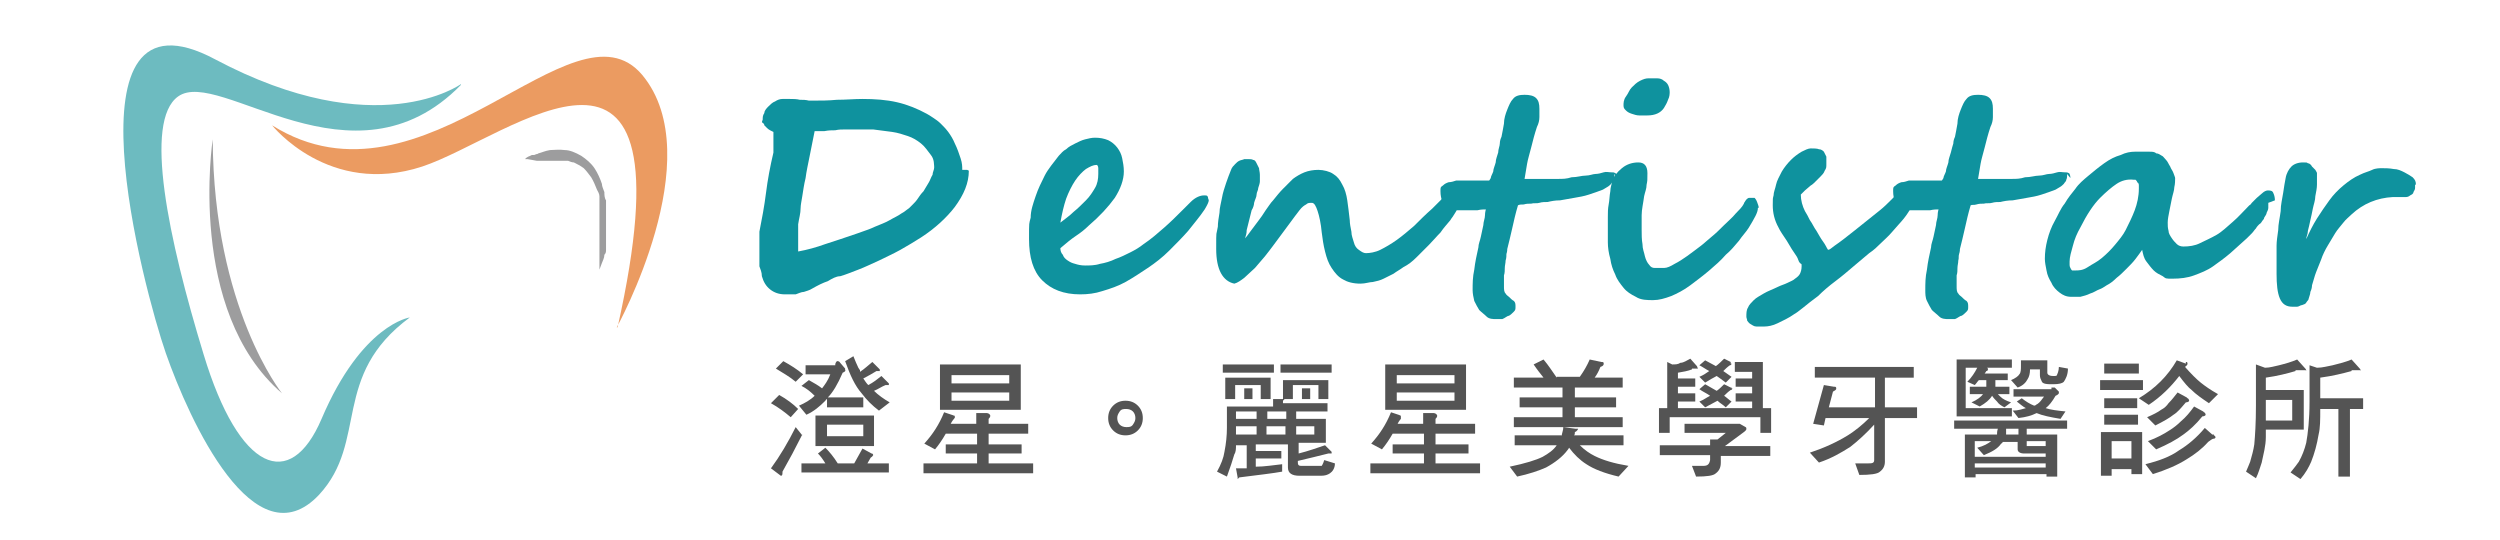 <?xml version="1.0" encoding="UTF-8"?>
<svg id="_圖層_1" xmlns="http://www.w3.org/2000/svg" version="1.1" viewBox="0 0 303.2 65.5">
  <!-- Generator: Adobe Illustrator 29.3.1, SVG Export Plug-In . SVG Version: 2.1.0 Build 151)  -->
  <defs>
    <style>
      .st0 {
        fill: #0f929e;
      }

      .st1 {
        fill: #9d9d9e;
      }

      .st2 {
        fill: #545454;
      }

      .st3 {
        fill: #eb9b61;
      }

      .st4 {
        fill: #6dbbc0;
      }
    </style>
  </defs>
  <g>
    <path class="st3" d="M74.8,39.7s11.4-20.6,3.1-30.6c-8.4-10-26.4,17.7-44.9,6.1,0,0,6.9,8.7,18.2,5,10.6-3.5,33.2-22.9,23.7,19.5h0Z"/>
    <path class="st1" d="M63.5,19.3h.2c0-.1.3-.3.6-.4,0,0,0,0,.2-.1h.2s.2,0,.3-.1c0,0,.2,0,.3-.1.4-.1.8-.3,1.4-.4.5,0,1.1-.1,1.8,0,.6,0,1.3.3,2,.7.6.4,1.2.9,1.6,1.5s.7,1.3.9,1.9c0,.3.2.7.3,1,0,.3,0,.7.2,1v5.3c0,.2,0,.5,0,.7,0,.2,0,.4-.2.6,0,.4-.2.7-.3,1-.2.5-.3.8-.3.8,0,0,0-.3,0-.9,0-.3,0-.6,0-1,0-.4,0-.8,0-1.3v-3.2c0-.3,0-.6,0-.9v-1.6c0-.3-.2-.6-.3-.8-.2-.5-.4-1-.7-1.5-.3-.4-.6-.8-.9-1.1-.4-.3-.8-.5-1.2-.7-.2,0-.5-.1-.7-.2h-3.8l-1.1-.2Z"/>
    <path class="st4" d="M55.9,10.2s-10.2,7.4-29.8-3c-18.9-10.1-8.6,28.1-6,35.6,2.9,8.3,10.8,25.5,18.6,17.2,6-6.5,1.4-14.4,11-21.5,0,0-5.8.8-10.7,12.3-3.8,8.9-10,6.4-14.3-7.8-4.3-14.1-7.3-28.3-3.1-31.3,5-3.6,21.2,12,34.3-1.4h0Z"/>
    <path class="st1" d="M25.8,16.9s-3.2,20.8,8.4,30.8c0,0-8.3-10.3-8.4-30.8Z"/>
  </g>
  <g>
    <path class="st0" d="M117.5,20.7c0,1.5-.6,2.9-1.7,4.4-1,1.3-2.4,2.6-4.1,3.7-.8.5-1.6,1-2.5,1.5s-1.8.9-2.6,1.3c-.9.4-1.7.8-2.5,1.1s-1.5.6-2.2.8c-.5,0-1,.3-1.5.6-.6.2-1.2.5-1.9.9-.3.2-.7.3-1,.4-.3,0-.7.2-1,.3-.3,0-.6,0-.8,0h-.5c-.7,0-1.3-.2-1.8-.6-.5-.4-.8-.9-1-1.6,0-.5-.2-.9-.3-1.2v-4.2c.3-1.5.6-3.1.8-4.7.2-1.6.5-3.2.9-4.9,0-.2,0-.3,0-.5,0-.2,0-.4,0-.6,0-.2,0-.4,0-.6s0-.3,0-.4c0-.2,0-.3,0-.4,0,0-.2-.1-.4-.2-.2-.1-.3-.2-.4-.3,0,0-.2-.2-.3-.3,0,0,0-.2-.2-.3s0-.3,0-.4c0-.3,0-.5.2-.8,0-.3.3-.6.5-.8s.5-.5.8-.6c.3-.2.6-.3.9-.3h.9c.4,0,.8,0,1.2.1.4,0,.7,0,1.1.1h.6c.8,0,1.8,0,2.8-.1,1.1,0,2.1-.1,3.1-.1,1.5,0,2.9.1,4.2.4,1.3.3,2.5.8,3.6,1.4.2.1.5.3.8.5s.6.4.9.7.6.6.9,1,.6.9.8,1.4c.3.6.5,1.2.7,1.8.2.6.2,1,.2,1.4h.6ZM113.3,20.7c0-.8,0-1.4-.4-1.9s-.7-1-1.2-1.4-1-.7-1.6-.9c-.6-.2-1.2-.4-1.9-.5-.8-.1-1.5-.2-2.3-.3h-3.4c-.4,0-.8,0-1.2.1-.4,0-.8,0-1.3.1h-1.2c-.2,1-.4,2-.6,3s-.4,1.9-.5,2.7c-.2.8-.3,1.6-.4,2.2s-.2,1.1-.2,1.4c0,.7-.2,1.3-.3,2,0,.7,0,1.4,0,1.9v.8c0,.3,0,.4,0,.6,1.1-.2,2.2-.5,3.3-.9,1.2-.4,2.5-.8,3.9-1.3.8-.3,1.5-.5,2.1-.8.7-.3,1.3-.5,1.8-.8s1-.5,1.4-.8c.4-.2.7-.5,1-.7,0,0,.2-.2.4-.4s.4-.4.6-.7.4-.6.7-.9c.2-.3.4-.7.6-1s.3-.7.5-1c0-.3.2-.6.2-.9v.4Z"/>
    <path class="st0" d="M146.6,24.3c0,.2-.2.6-.5,1.1-.6.9-1.3,1.7-2,2.6-.7.8-1.5,1.6-2.3,2.4s-1.7,1.5-2.6,2.1c-.9.6-1.8,1.2-2.7,1.7s-1.8.8-2.8,1.1c-.9.3-1.8.4-2.7.4-2,0-3.5-.6-4.6-1.7-1.1-1.1-1.6-2.8-1.6-5s0-1.8.2-2.6c0-.9.3-1.7.6-2.6s.7-1.7,1.1-2.5,1.1-1.6,1.7-2.4c.3-.3.5-.6.9-.8.3-.3.7-.5,1.1-.7.4-.2.8-.4,1.2-.5s.8-.2,1.2-.2c.6,0,1.1.1,1.6.3.4.2.8.5,1.1.9s.5.8.6,1.3.2,1,.2,1.6c0,1-.4,2.1-1.1,3.2-.8,1.1-1.8,2.2-3.2,3.4-.4.4-.9.8-1.5,1.2-.6.4-1.2.9-1.9,1.5,0,.3.1.6.3.8.1.3.3.5.6.7s.5.3.9.4c.3.1.7.2,1.2.2s1.2,0,1.8-.2c.6-.1,1.3-.3,1.9-.6.6-.2,1.2-.5,1.8-.8s1.1-.6,1.6-1c.9-.6,1.7-1.3,2.5-2s1.5-1.4,2.3-2.2l.9-.9c.6-.6,1.2-.8,1.6-.8s.4,0,.5.2c0,.2.1.3.1.4h0ZM133.2,21.1v-.7c0-.2-.1-.4-.2-.4-.4,0-.8.2-1.3.5-.4.3-.9.8-1.3,1.4-.4.6-.8,1.4-1.1,2.2-.3.9-.5,1.8-.7,2.9.5-.4,1.1-.8,1.6-1.3.5-.4,1-.9,1.5-1.4s.8-1,1.1-1.5.4-1.1.4-1.7Z"/>
    <path class="st0" d="M177.1,23.9c0,.2,0,.5-.1.7,0,.3-.2.5-.3.8s-.3.5-.4.7c-.1.2-.3.4-.4.6-.4.5-.8.9-1.2,1.5-.5.5-.9,1-1.4,1.5l-1.5,1.5c-.5.5-1,.9-1.6,1.2-.4.3-.8.5-1.2.8-.4.2-.8.4-1.2.6-.4.2-.8.3-1.3.4-.4,0-.9.2-1.5.2-.9,0-1.6-.2-2.1-.5-.6-.3-1-.8-1.4-1.4-.4-.6-.6-1.2-.8-2s-.3-1.5-.4-2.3c-.1-1.1-.3-2-.5-2.6s-.4-1-.7-1-.5,0-.7.2c-.2.1-.5.3-.8.7-.3.4-.7.9-1.2,1.6s-1.2,1.6-2,2.7c-.3.4-.6.8-1,1.3s-.8.9-1.2,1.4c-.4.4-.9.8-1.3,1.2-.4.3-.8.6-1.2.7-1.4-.3-2.2-1.7-2.2-4.2s0-1.5.2-2.7c0-.5.1-1.1.2-1.7,0-.6.2-1.2.3-1.8s.3-1.2.5-1.8c.2-.6.4-1.1.6-1.6.1-.3.3-.5.5-.7s.3-.3.5-.4.4-.1.6-.2h.6c.2,0,.3,0,.5.1.2,0,.3.2.4.4.1.2.2.4.3.6,0,.2.1.5.1.8v.8c0,.2-.1.5-.2.8,0,.3-.2.5-.2.8s-.2.6-.3,1c0,.2-.1.6-.3.9-.1.4-.2.8-.3,1.2s-.2.8-.3,1.2c0,.4-.1.7-.2,1,.2-.2.4-.5.7-.9s.6-.8.9-1.2c.3-.4.6-.8.9-1.3.3-.4.6-.9.9-1.2.4-.5.8-1,1.2-1.4s.8-.8,1.2-1.2c.4-.3.9-.6,1.4-.8.5-.2,1.1-.3,1.7-.3s1.4.2,1.8.5c.5.3.8.7,1.1,1.3.3.5.5,1.2.6,1.9.1.7.2,1.5.3,2.4,0,.4.1.9.2,1.4,0,.5.2.9.3,1.3s.3.7.6.9.5.4.9.4,1.1-.1,1.7-.4c.6-.3,1.3-.7,2-1.2s1.4-1.1,2.1-1.7c.7-.7,1.4-1.4,2.2-2.1.2-.2.5-.5.7-.7s.4-.4.6-.6c.2-.2.4-.3.6-.5.2-.1.4-.2.6-.2s.1,0,.2,0c0,0,.2,0,.3.1,0,0,.1.1.2.2v.4h.2Z"/>
    <path class="st0" d="M195.8,21.2c0,.2,0,.4-.1.6,0,.2-.2.3-.3.5-.1.1-.3.3-.5.4s-.3.2-.5.3c-.5.2-1.1.4-1.7.6-.6.2-1.2.3-1.8.4s-1.2.2-1.7.3c-.6,0-1.1.1-1.5.2-.3,0-.7,0-1,.1s-.7,0-1,.1c-.3,0-.6,0-.9.1-.3,0-.5,0-.7.1-.3,1-.5,1.9-.7,2.8s-.4,1.7-.6,2.5c0,.1,0,.3-.1.6,0,.2,0,.5-.1.8,0,.3-.1.6-.1.9s0,.6-.1.9v1.3c0,.4,0,.7.2.9.1.2.3.3.4.4.2.2.4.4.6.5.2.2.2.4.2.7s0,.4-.2.6c-.2.2-.4.4-.6.5-.2,0-.5.3-.8.4-.3,0-.5,0-.8,0s-.8,0-1.1-.3-.6-.5-.9-.8c-.2-.3-.4-.7-.6-1.1-.1-.4-.2-.9-.2-1.3,0-.8,0-1.6.2-2.5.1-.9.3-1.8.5-2.7,0-.4.2-.8.3-1.3s.2-.9.3-1.4c0-.4.2-.8.2-1.2s.1-.6.1-.7c-.2,0-.6,0-1,.1h-2.9c-.4,0-.6-.2-.9-.4-.2-.2-.4-.4-.5-.7-.1-.3-.2-.7-.2-1.2s0-.5.3-.7c.2-.2.4-.3.7-.4.3,0,.6-.1.9-.2h4c0,0,.1-.1.2-.3,0-.2.2-.5.3-.8,0-.3.2-.7.3-1.1,0-.4.2-.8.3-1.2,0-.4.2-.8.2-1.1s.1-.6.2-.8c.1-.5.2-1,.3-1.6,0-.6.2-1.2.4-1.7s.4-1,.7-1.3c.3-.4.8-.5,1.4-.5s1.1.1,1.4.4c.3.3.4.7.4,1.3v1c0,.4-.1.8-.3,1.2-.3.9-.5,1.7-.7,2.5s-.4,1.4-.5,2-.2,1.2-.3,1.8h4.1c.5,0,1,0,1.6-.2.7,0,1.2-.2,1.7-.2s.9-.2,1.2-.2.7-.1,1-.2.6,0,.9,0,.3,0,.5.1c.1,0,.2.3.2.6l-.3-.5Z"/>
    <path class="st0" d="M213.2,25.2c0,.3-.1.6-.3,1s-.5.9-.8,1.4-.8,1-1.2,1.6c-.5.6-1,1.2-1.6,1.7-.6.7-1.3,1.3-2,1.9-.7.6-1.5,1.2-2.3,1.8s-1.6,1-2.3,1.3c-.8.3-1.5.5-2.2.5s-1.5,0-2.1-.4c-.6-.3-1.1-.6-1.5-1.1s-.8-1-1-1.6c-.3-.6-.5-1.2-.6-1.9-.2-.7-.3-1.4-.3-2v-3.1c0-.5,0-1,.1-1.5s.1-1.1.2-1.6c0-.5.2-.9.2-1.2.2-.6.6-1.1,1.2-1.6.6-.5,1.3-.7,2-.7s1.1.4,1.1,1.3,0,.9-.1,1.4c0,.5-.2.9-.3,1.4-.1.8-.3,1.6-.3,2.3v1.8c0,.5,0,1.2.1,1.7,0,.6.2,1,.3,1.5.1.4.3.8.5,1,.2.3.4.4.7.4h1.1c.4,0,.8-.2,1.3-.5,1-.5,2-1.3,3.2-2.2.4-.3.8-.7,1.3-1.1s1-.9,1.5-1.4,1-.9,1.4-1.4c.4-.4.8-.8,1-1.2,0,0,0-.1.1-.2,0,0,.1-.2.2-.3,0,0,.2-.2.3-.2h.7s.2.2.3.5.2.5.2.7h0ZM202.5,11c0,.4,0,.7-.2,1.1-.1.3-.3.7-.5,1-.4.6-1.1.9-2,.9h-1c-.3,0-.6-.1-.9-.2-.3-.1-.5-.2-.7-.4s-.3-.3-.3-.6,0-.7.3-1.1.4-.8.7-1.1.6-.6,1-.8.7-.3,1-.3h1.1c.3,0,.6.1.8.3.2.1.4.3.5.5s.2.5.2.9v-.2Z"/>
    <path class="st0" d="M232.3,23.8c0,.3-.1.7-.4,1.2-.3.5-.6,1-1,1.5s-.9,1-1.4,1.6-1,1-1.5,1.5c-.3.3-.7.7-1.3,1.1-.6.5-1.2,1-1.9,1.6s-1.4,1.2-2.2,1.8-1.5,1.2-2.1,1.8c-.7.5-1.3,1-1.8,1.4s-.9.7-1.1.8c-.7.5-1.4.8-2,1.1s-1.2.4-1.6.4-.7,0-1,0c-.3,0-.5-.2-.7-.3s-.3-.3-.4-.4c0-.2-.1-.3-.1-.5,0-.4,0-.8.2-1.1.1-.3.4-.6.7-.9.3-.3.7-.5,1.2-.8s1.1-.5,1.7-.8c.4-.2.8-.3,1.2-.5s.7-.3.9-.5c.3-.2.5-.4.6-.6s.2-.5.2-.9,0-.2-.2-.4-.2-.5-.4-.8-.4-.6-.6-.9c-.2-.3-.4-.7-.6-1-.2-.3-.4-.6-.6-.9-.2-.3-.3-.5-.4-.7-.5-.9-.7-1.8-.7-2.7s0-.8.1-1.2c0-.4.2-.8.3-1.3s.4-1,.7-1.6c.3-.5.7-1,1.1-1.4.4-.4.8-.7,1.3-1,.4-.2.8-.4,1.1-.4s.8,0,1,.1c.3,0,.5.2.6.3.1.2.2.4.3.6v.9c0,.4,0,.5-.2.8-.1.3-.3.5-.5.7s-.4.4-.6.6c-.2.2-.4.4-.6.5-.2.2-.5.4-.7.6s-.4.4-.5.5c0,.7.2,1.4.5,2,.2.3.4.7.6,1.1.3.4.5.9.8,1.3.3.5.5.9.8,1.3s.4.7.6,1c.2,0,.4-.2.8-.5.3-.2.7-.5,1.1-.8s.9-.7,1.4-1.1,1-.8,1.5-1.2c.5-.4,1-.8,1.5-1.2.5-.4.9-.8,1.3-1.2.3-.3.6-.6.8-.8s.4-.4.6-.6c.2-.1.3-.3.4-.3s.2-.1.4-.1.3,0,.4.2c0,.1.2.2.2.4s0,.3.1.4v.4Z"/>
    <path class="st0" d="M250.7,21.2c0,.2,0,.4-.1.6,0,.2-.2.3-.3.5-.1.1-.3.3-.5.4s-.3.2-.5.3c-.5.2-1.1.4-1.7.6-.6.2-1.2.3-1.8.4s-1.2.2-1.7.3c-.6,0-1.1.1-1.5.2-.3,0-.7,0-1,.1s-.7,0-1,.1c-.3,0-.6,0-.9.1s-.5,0-.7.1c-.3,1-.5,1.9-.7,2.8s-.4,1.7-.6,2.5c0,.1,0,.3-.1.6s0,.5-.1.8c0,.3-.1.6-.1.9s0,.6-.1.9v1.3c0,.4,0,.7.2.9.1.2.3.3.4.4.2.2.4.4.6.5.2.2.2.4.2.7s0,.4-.2.6c-.2.2-.4.4-.6.5-.2,0-.5.3-.8.4-.3,0-.5,0-.8,0s-.8,0-1.1-.3-.6-.5-.9-.8c-.2-.3-.4-.7-.6-1.1s-.2-.9-.2-1.3c0-.8,0-1.6.2-2.5.1-.9.3-1.8.5-2.7,0-.4.2-.8.3-1.3s.2-.9.3-1.4c0-.4.2-.8.2-1.2s.1-.6.1-.7c-.2,0-.6,0-1,.1h-2.9c-.3,0-.6-.2-.9-.4-.2-.2-.4-.4-.5-.7-.1-.3-.2-.7-.2-1.2s0-.5.3-.7c.2-.2.4-.3.7-.4.3,0,.6-.1.9-.2h4c0,0,.1-.1.2-.3,0-.2.2-.5.3-.8,0-.3.2-.7.3-1.1,0-.4.2-.8.3-1.2s.2-.8.3-1.1c0-.3.1-.6.2-.8.1-.5.2-1,.3-1.6,0-.6.2-1.2.4-1.7s.4-1,.7-1.3c.3-.4.8-.5,1.4-.5s1.1.1,1.4.4c.3.3.4.7.4,1.3v1c0,.4-.1.8-.3,1.2-.3.9-.5,1.7-.7,2.5s-.4,1.4-.5,2-.2,1.2-.3,1.8h4.1c.5,0,1,0,1.6-.2.7,0,1.2-.2,1.7-.2s.9-.2,1.2-.2.7-.1,1-.2.6,0,.9,0,.3,0,.5.1c.1,0,.2.3.2.6l-.4-.5Z"/>
    <path class="st0" d="M275.1,24.7v.5c0,.2-.1.4-.2.6,0,.2-.2.4-.3.6,0,.2-.2.3-.3.5,0,0-.1.2-.3.3-.1.1-.3.3-.4.5-.2.2-.3.4-.5.6s-.4.4-.6.6c-.7.6-1.3,1.2-2,1.8s-1.4,1.1-2.1,1.6c-.7.5-1.5.8-2.3,1.1s-1.7.4-2.6.4-.8,0-1.2-.3c-.4-.2-.8-.4-1.1-.7s-.6-.7-.9-1.1-.4-.9-.5-1.4c-.2.3-.5.7-.8,1.1s-.7.8-1.1,1.2c-.4.4-.8.8-1.2,1.1-.4.4-.8.7-1.2.9-.3.2-.6.4-.9.5s-.7.4-1.1.5c-.4.2-.8.3-1.2.4-.4,0-.8,0-1.1,0-.6,0-1-.2-1.4-.5s-.8-.7-1-1.2c-.3-.5-.5-.9-.6-1.5-.1-.5-.2-1-.2-1.4,0-.8.1-1.5.3-2.3s.5-1.6.9-2.3c.4-.7.7-1.5,1.2-2.1.4-.7.9-1.3,1.3-1.8.4-.6,1-1.1,1.6-1.6s1.2-1,1.9-1.5,1.3-.8,2-1c.6-.3,1.2-.4,1.7-.4h1.8c.3,0,.6,0,.8.2.3,0,.5.2.7.3.1,0,.3.3.5.5s.3.5.5.8c.1.3.3.5.4.8s.2.5.2.6c0,.3,0,.7-.1,1.1,0,.4-.2.9-.3,1.4s-.2,1-.3,1.5c-.1.5-.2,1-.2,1.4s0,.6.1,1c0,.3.2.6.4.9.2.3.4.5.6.7s.5.3.8.3c.7,0,1.4-.1,2-.4s1.3-.6,2-1,1.3-1,2-1.6,1.3-1.3,2-2c0,0,.1,0,.3-.3.2-.2.4-.4.6-.6s.5-.4.7-.6.5-.3.6-.3c.3,0,.6,0,.7.3.1.2.2.5.2.9l-.8.3ZM259.4,22.9v-.4c0-.1,0-.3-.2-.4,0-.1-.1-.2-.2-.3h-.2c-.8-.1-1.5.1-2.1.5s-1.3,1-2,1.7c-.4.4-.8.9-1.2,1.5s-.8,1.3-1.2,2.1c-.4.7-.7,1.4-.9,2.2-.2.7-.4,1.4-.4,1.9s0,.3,0,.4,0,.2.1.4.1.2.2.3c0,0,.2,0,.4,0,.4,0,.9,0,1.5-.4s1.1-.6,1.7-1.1c.6-.5,1.1-1,1.6-1.6s1-1.2,1.3-1.8c.4-.8.8-1.6,1.1-2.4.3-.8.5-1.7.5-2.6h0Z"/>
    <path class="st0" d="M292.9,22.4v.4c0,.2-.1.3-.2.5,0,.2-.2.3-.4.4-.1.1-.3.2-.5.2h-1.6c-1.9.1-3.6.8-5,2.1-.3.3-.7.6-1,1s-.7.8-1,1.3-.6,1-.9,1.5-.6,1.1-.8,1.7c-.2.5-.4,1-.6,1.5s-.3,1-.5,1.6c0,.3-.1.6-.2.8,0,.2-.1.5-.2.8,0,.2-.2.3-.3.5s-.3.2-.5.3c-.2,0-.4.2-.6.2h-.6c-.7,0-1.2-.3-1.5-1s-.4-1.7-.4-3,0-.6,0-.8v-2.6c0-.5.1-1.2.2-1.9,0-.7.2-1.5.3-2.3,0-.8.2-1.5.3-2.2s.2-1.3.3-1.8c.1-.6.4-1.1.7-1.4.3-.3.8-.5,1.4-.5s.4,0,.6.1c.2,0,.4.2.5.4.1.1.3.3.4.4.1.2.2.3.2.4v1.4c0,.4-.1.9-.2,1.4,0,.5-.2,1-.3,1.5-.1.5-.2,1-.3,1.4-.1.5-.2.9-.3,1.3,0,.4-.2.7-.2,1,.4-.9.8-1.7,1.3-2.5s1-1.5,1.5-2.2,1.1-1.3,1.7-1.8,1.3-1,2-1.3c.6-.3,1.1-.4,1.5-.6s.9-.2,1.2-.2.9,0,1.4.1c.5,0,.9.2,1.3.4.4.2.7.4,1,.6.3.3.4.5.4.9h-.1Z"/>
  </g>
  <g>
    <path class="st2" d="M161.1,45.8v2.6h-1.2v-1.7h-3.1v1.7h-1s0,0-.2.2v.3h5.4v1h-3.8v.9h3.6v2.9h-3.3v1.3c1.2-.3,2.3-.7,3.2-1l.8.8v.2s0,0-.4,0c-1.2.3-2.4.6-3.7.9,0,.4,0,.6.4.6h2.1c.2,0,.3,0,.4,0,0,0,.2-.3.3-.7l1.3.4c0,.6-.3,1-.6,1.2-.3.2-.6.3-1.1.3h-2.6c-.9,0-1.4-.3-1.4-1v-2.8h-3.9v.8h3.1v.9h-3.1v1c1.1,0,2.2-.2,3.2-.3v.9c-1.1.2-2.8.4-5.2.7,0,0-.2.2-.2.2,0,0,0,0,0-.2l-.2-1.1h1.3v-2.8h-1.3c0,.4,0,.8-.2,1.1-.2.7-.5,1.6-.9,2.7l-1.2-.6c.5-.9.8-1.7.9-2.4.2-1,.3-2,.3-2.9v-2.6h5.6v-.9h1.2q0,0,0,0v-2.3h5.5v-.4ZM154.5,44.2v1h-6.2v-1h6.2ZM154.1,45.8v2.6h-1.2v-1.7h-3.1v1.7h-1.2v-2.6s5.5,0,5.5,0ZM152.4,52.7v-1h-2.5v1h2.5ZM152.4,49.9h-2.5v.9h2.5v-.9ZM151.9,47.1v1.3h-1v-1.3h1ZM156,49.9h-2.3v.9h2.3v-.9ZM153.6,52.7h2.3v-1h-2.3v1ZM161.5,44.2v1h-6.2v-1h6.2ZM157.2,52.7h2.2v-1h-2.2v1ZM158.9,47.1v1.3h-1v-1.3h1Z"/>
    <path class="st2" d="M169.7,50.4c.2,0,.2,0,.2.2s0,0,0,.2c0,0-.2.2-.4.6h3.1v-1.3h1.3c.2,0,.4.2.4.3s0,.2-.2.4v.6h4.8v1.2h-4.8v1.3h4v1.1h-4v1.2h5.4v1.2h-13.3v-1.2h6.5v-1.2h-3.8v-1.1h3.8v-1.3h-3.8c-.4.7-.8,1.3-1.3,1.9l-1.3-.7c1-1.1,1.8-2.3,2.4-3.8l1.2.4h0ZM177.8,44.2v5.5h-9.8v-5.5h9.8ZM176.4,46.5v-1h-7v1h7ZM176.4,47.6h-7v1h7v-1Z"/>
    <path class="st2" d="M138,52.2c-.4.4-.9.6-1.5.6s-1.1-.2-1.5-.6c-.4-.4-.6-.9-.6-1.5s.2-1.1.6-1.5.9-.6,1.5-.6,1.1.2,1.5.6c.4.4.6.9.6,1.5s-.2,1.1-.6,1.5ZM137.4,49.9c-.2-.2-.5-.3-.8-.3s-.6,0-.8.3-.3.5-.3.8.1.6.3.8.5.3.8.3.6,0,.8-.3.3-.5.3-.8-.1-.6-.3-.8Z"/>
    <path class="st2" d="M189.4,52.9c0-.3.2-.7.2-1.1l1.5.2c.2,0,.3,0,.3,0s-.1.3-.4.4c0,.2,0,.3-.1.4h6v1.2h-5.3c.6.6,1.2,1,1.8,1.3,1,.5,2.3.9,4.1,1.2l-1.2,1.3c-1.7-.4-3-.9-3.9-1.5-.8-.5-1.5-1.2-2.1-2,0,0-.1.2-.2.3-.6.8-1.5,1.5-2.6,2.1-.9.4-2.1.8-3.5,1.1l-.9-1.2c1.9-.4,3.2-.8,4-1.2.7-.4,1.3-.8,1.7-1.4h-5.1v-1.2s5.7,0,5.7,0ZM188.8,45.7h2.8c.5-.7.9-1.4,1.2-2.1l1.4.3c.2,0,.3,0,.3.2s-.1.3-.4.4c-.2.5-.4.9-.7,1.3h3.4v1.2h-5.8v1.2h5v1.2h-5v1.2h5.8v1.2h-13.2v-1.2h5.9v-1.2h-5.2v-1.2h5.2v-1.2h-5.9v-1.2h3.6c-.4-.5-.8-1-1.2-1.6l1.2-.6c.6.7,1.1,1.5,1.6,2.2h0Z"/>
    <path class="st2" d="M205.2,44.8c-.5.2-1.1.3-1.7.4v.7h2.1v1h-2.1v.8h2.1v1h-2.1v.8h9v-.8h-2v-1h2v-.8h-2v-1h2v-.8h-2.1v-1.2h3.4v5.6h1v3h-1.3v-1.9h-11v1.9h-1.3v-3h1v-5.6l.6.3c.4,0,.7,0,1-.2.4,0,.8-.3,1.2-.5l.8.9s.1.2.1.3,0,0-.1,0h-.6,0ZM211,51.4l.7.4s.1,0,.1.2-.1.2-.3.4l-2.3,1.7h5.5v1.2h-6v.8c0,.6-.2,1-.6,1.3-.3.3-1.1.4-2.4.4l-.5-1.3h1.4c.5,0,.7-.2.8-.7v-.6h-6.1v-1.2h6.1v-.7h.9c0,0,1-.8,1-.8h-5v-1.1h6.3c.1,0,.2,0,.3,0h.1ZM209.9,44.1s.1,0,.1,0,0,.2-.2.2c-.3.2-.6.5-.8.7.3.2.7.5,1,.7l-.7.7c-.4-.3-.8-.6-1.1-.8-.4.2-.9.5-1.4.8l-.7-.7c.5-.2.9-.5,1.2-.7-.4-.2-.8-.5-1.2-.7l.7-.6c.4.2.9.5,1.3.7.3-.2.7-.6,1-.9l.8.4h0ZM210,47.1s.1,0,.1,0,0,.2-.2.2c-.3.2-.6.5-.8.7.3.2.6.5.9.7l-.7.7c-.3-.3-.7-.5-1-.8-.4.2-.9.5-1.5.8l-.7-.7c.5-.2.9-.5,1.3-.7-.4-.3-.9-.5-1.3-.8l.7-.6c.5.3.9.5,1.4.8.3-.2.6-.5.9-.8l.8.4h.1Z"/>
    <path class="st2" d="M232.1,44.5v1.3h-3.5v3.6h3.9v1.3h-3.9v5.3c0,.5-.2.9-.6,1.2-.3.3-1.2.4-2.5.4l-.5-1.4h1.5c.5,0,.8,0,.8-.4v-4.3c-1,1.1-2,2-2.9,2.7-1.1.7-2.3,1.4-3.8,1.9l-1.1-1.2c1.8-.6,3.3-1.3,4.6-2.1.8-.5,1.7-1.2,2.6-2.1h-5.3l-.2.9-1.3-.2,1.3-4.7,1.2.2c.2,0,.3,0,.3.2s-.1.2-.4.4l-.5,1.9h5.6v-3.6h-7.3v-1.3h12.2-.2Z"/>
    <path class="st2" d="M250.7,51v1h-4.9v.7h3.7v5.1h-1.3v-.3h-8.6v.4h-1.3v-5.2h3.9c0-.2,0-.4.1-.7h-5.3v-1h13.8,0ZM244,44.6h-3.4.3c.1,0,.2,0,.2.2,0,0,0,.2-.2.2,0,0-.1.2-.2.3h2.8v.8h-1.5v.8h1.7v.9h-1.4c0,0,.2.2.3.3.3.3.7.5,1.3.7l-.8.6c-.4-.2-.7-.4-.9-.7-.2-.2-.4-.4-.6-.7h0c-.3.5-.8.9-1.5,1.3l-1-.5c.7-.3,1.2-.7,1.4-1h-1.6v-.9h2v-.8h-.9c-.2.2-.3.4-.5.6l-.9-.4c.5-.5.9-1.1,1.2-1.7h-1.4v4.9h5.6v1h-6.7v-6.9h6.7v1h0ZM248.1,55.5v-.5h-2.6c-.5,0-.8-.2-.8-.5v-.9h-1.8c0,0-.1.2-.2.2-.4.6-1.1,1-2.1,1.4l-.8-.9c.8-.2,1.3-.5,1.7-.8h-2v1.9h8.6ZM248.1,56.7v-.5h-8.6v.5h8.6ZM244.7,52h-1.4v.7h1.5v-.7h-.1ZM245.1,43.7h3.2v1.5c0,.2.2.4.7.4s.4,0,.5-.2c0,0,.2-.4.2-.9l1.1.2c0,.8-.3,1.3-.5,1.6-.2.2-.6.3-1.3.3s-1.3,0-1.4-.4c-.1-.2-.2-.4-.2-.7v-.7h-1.2c0,.5-.1.9-.3,1.2-.2.4-.6.8-1.2,1l-.8-.9c.5-.2.9-.5,1-.7.2-.2.2-.6.2-1.1v-.5h0ZM248.8,47c.1,0,.2,0,.2,0h.2l.5.5v.2s-.1.2-.4.3c-.4.7-.8,1.2-1.2,1.5.6.2,1.4.3,2.4.4l-.6.9c-1.2-.2-2.2-.4-2.9-.7-.6.3-1.3.5-2.2.6l-.7-.9c.7,0,1.2-.2,1.6-.3h0c-.4-.2-.7-.5-1.1-.8l.6-.4c.5.4,1,.7,1.5.9.2,0,.3-.2.4-.2.3-.2.5-.5.8-.9h-3.7v-.9h4.6ZM245.8,54.1s0,0,.2,0h2.1v-.6h-2.3v.5Z"/>
    <path class="st2" d="M259.9,46.1v1.2h-5.2v-1.2h5.2ZM259.8,52.4v5.1h-1.3v-.6h-2.4v.8h-1.3v-5.3h5ZM259.4,44.1v1.2h-4.2v-1.2h4.2ZM259.3,50.3v1.2h-4.1v-1.2h4.1ZM259.2,48.3v1.2h-4v-1.2h4ZM258.5,55.6v-2.1h-2.4v2.1h2.4ZM265.1,43.9c.1,0,.2,0,.2.2s-.1.2-.3.4h0c.7.8,1.4,1.5,1.9,1.9s1.2.9,2.1,1.4l-1.1,1.1c-.9-.6-1.6-1.1-2.1-1.6-.4-.3-.9-.9-1.5-1.7-1,1.3-2.2,2.5-3.7,3.5l-1.2-.8c2-1.2,3.5-2.7,4.6-4.6l1.1.4v-.2ZM268.5,52.8c.1,0,.2.2.2.2,0,0,0,.2-.2.2s-.4.2-.7.4c-.7.8-1.6,1.5-2.6,2.1-1.1.7-2.5,1.3-4.1,1.8l-.9-1.2c1.6-.4,3-.9,4.1-1.7,1-.6,2.1-1.5,3.1-2.7l.9.8h.2ZM265.3,48.3c.1,0,.2.2.2.3s-.2.2-.4.2c-.6.7-1,1.2-1.5,1.5-.5.4-1.2.8-2.2,1.3l-1-1c.7-.3,1.3-.6,1.7-.9.4-.2.7-.5.9-.8.4-.4.7-.8,1.1-1.3l1.1.6h0ZM267.3,50c.1,0,.2.2.2.3s-.2.2-.4.2c-.8,1-1.6,1.7-2.3,2.2-.8.6-1.9,1.2-3.3,1.8l-1-1c1.1-.4,2-.9,2.6-1.3.5-.3,1-.7,1.4-1.1.6-.5,1.1-1.1,1.6-1.8l1.1.6h0Z"/>
    <path class="st2" d="M278.4,45c-1,.3-2.2.6-3.6.8v1.5h4.6v4.8h-4.6v.9c0,1.1-.3,2.1-.5,3.1-.2.6-.4,1.3-.7,1.9l-1.2-.8c.2-.5.4-.9.5-1.2.2-.7.4-1.4.5-2.1.1-1.1.2-2.6.2-4.7v-5l1.1.4c.6,0,1.2-.2,1.7-.3.8-.2,1.5-.4,2.2-.7l.9,1s.2.2.2.3,0,0-.1,0h-1.2ZM278,51v-2.5h-3.2v2.5h3.2ZM285.2,45c-1.1.3-2.3.6-3.8.8v2.5h5.2v1.3h-1.6v8.2h-1.4v-8.2h-2.2c0,1.3,0,2.3-.2,3.1-.2,1.2-.5,2.3-.9,3.3-.3.7-.7,1.4-1.3,2.1l-1.2-.8c.4-.5.8-1,1-1.3.4-.7.7-1.5.9-2.3.2-1.1.4-2.8.4-5v-4.4l.9.3c.7,0,1.3-.2,1.9-.3.8-.2,1.6-.4,2.3-.7l.9,1s.2.2.2.3,0,0-.1,0h-1,0Z"/>
    <path class="st2" d="M96.8,49.6l-.9,1c-.7-.6-1.5-1.2-2.4-1.7l1-1c.9.5,1.7,1.1,2.3,1.7h0ZM97.3,52.7c-.8,1.6-1.6,3.1-2.4,4.5,0,.3,0,.5-.2.5l-1.2-.9c1.1-1.5,2.1-3.2,3-5l.8,1h0ZM97.4,45.4l-.9.9c-.7-.6-1.6-1.1-2.4-1.6l.9-.9c.9.5,1.7,1,2.4,1.6ZM101.3,44.2c0,0,0-.2.2-.4,0,0,0,0,.1,0,0,0,.2,0,.3.2l.6.7v.2c.1,0,0,.2-.3.3-.6,1.4-1.2,2.4-1.8,3h4.3v1.2h-4.4v-1s-.1,0-.2.2c-.7.7-1.4,1.3-2.3,1.7l-.9-1.1c.7-.3,1.4-.7,1.9-1.2-.5-.5-1-.9-1.6-1.2l.9-.7c.5.3,1.1.6,1.6,1h0c.3-.4.7-.9,1-1.7h-3v-1.1h3.6ZM101.5,56.2h2.1l1-1.8,1.1.6c.2,0,.2.2.2.2,0,0-.1.2-.3.3l-.4.7h2.6v1.1h-10.6v-1.1h2.9c-.3-.5-.6-.9-.9-1.2l.9-.7c.5.5,1,1.1,1.5,1.9h-.1ZM106,50.4v3.7h-7.1v-3.7h7.1ZM104.7,51.5h-4.4v1.4h4.4v-1.4ZM104.3,45.1c.6-.4,1-.8,1.5-1.2l.9.9v.2s-.1,0-.4,0c-.5.3-1,.6-1.6.9.2.3.4.6.6.8h0c.6-.3,1.1-.7,1.6-1.1l.9.9v.2s-.1,0-.4,0c-.5.2-.9.5-1.4.7.5.5,1.2,1,1.9,1.4l-1.3,1c-.8-.6-1.5-1.3-2.1-2.1-.8-.9-1.4-2.2-2-3.9l1-.6c.2.5.4,1,.6,1.4l.2.3Z"/>
    <path class="st2" d="M115.6,50.4c.2,0,.2,0,.2.2s0,0-.1.2c0,0-.2.2-.4.6h3.1v-1.3h1.3c.2,0,.4.2.4.3s0,.2-.2.4v.6h4.8v1.2h-4.8v1.3h4v1.1h-4v1.2h5.4v1.2h-13.3v-1.2h6.5v-1.2h-3.8v-1.1h3.8v-1.3h-3.8c-.4.7-.8,1.3-1.3,1.9l-1.3-.7c1-1.1,1.8-2.3,2.4-3.8l1.2.4h0ZM123.8,44.2v5.5h-9.8v-5.5h9.8ZM122.4,46.5v-1h-7v1h7ZM122.4,47.6h-7v1h7v-1Z"/>
  </g>
</svg>